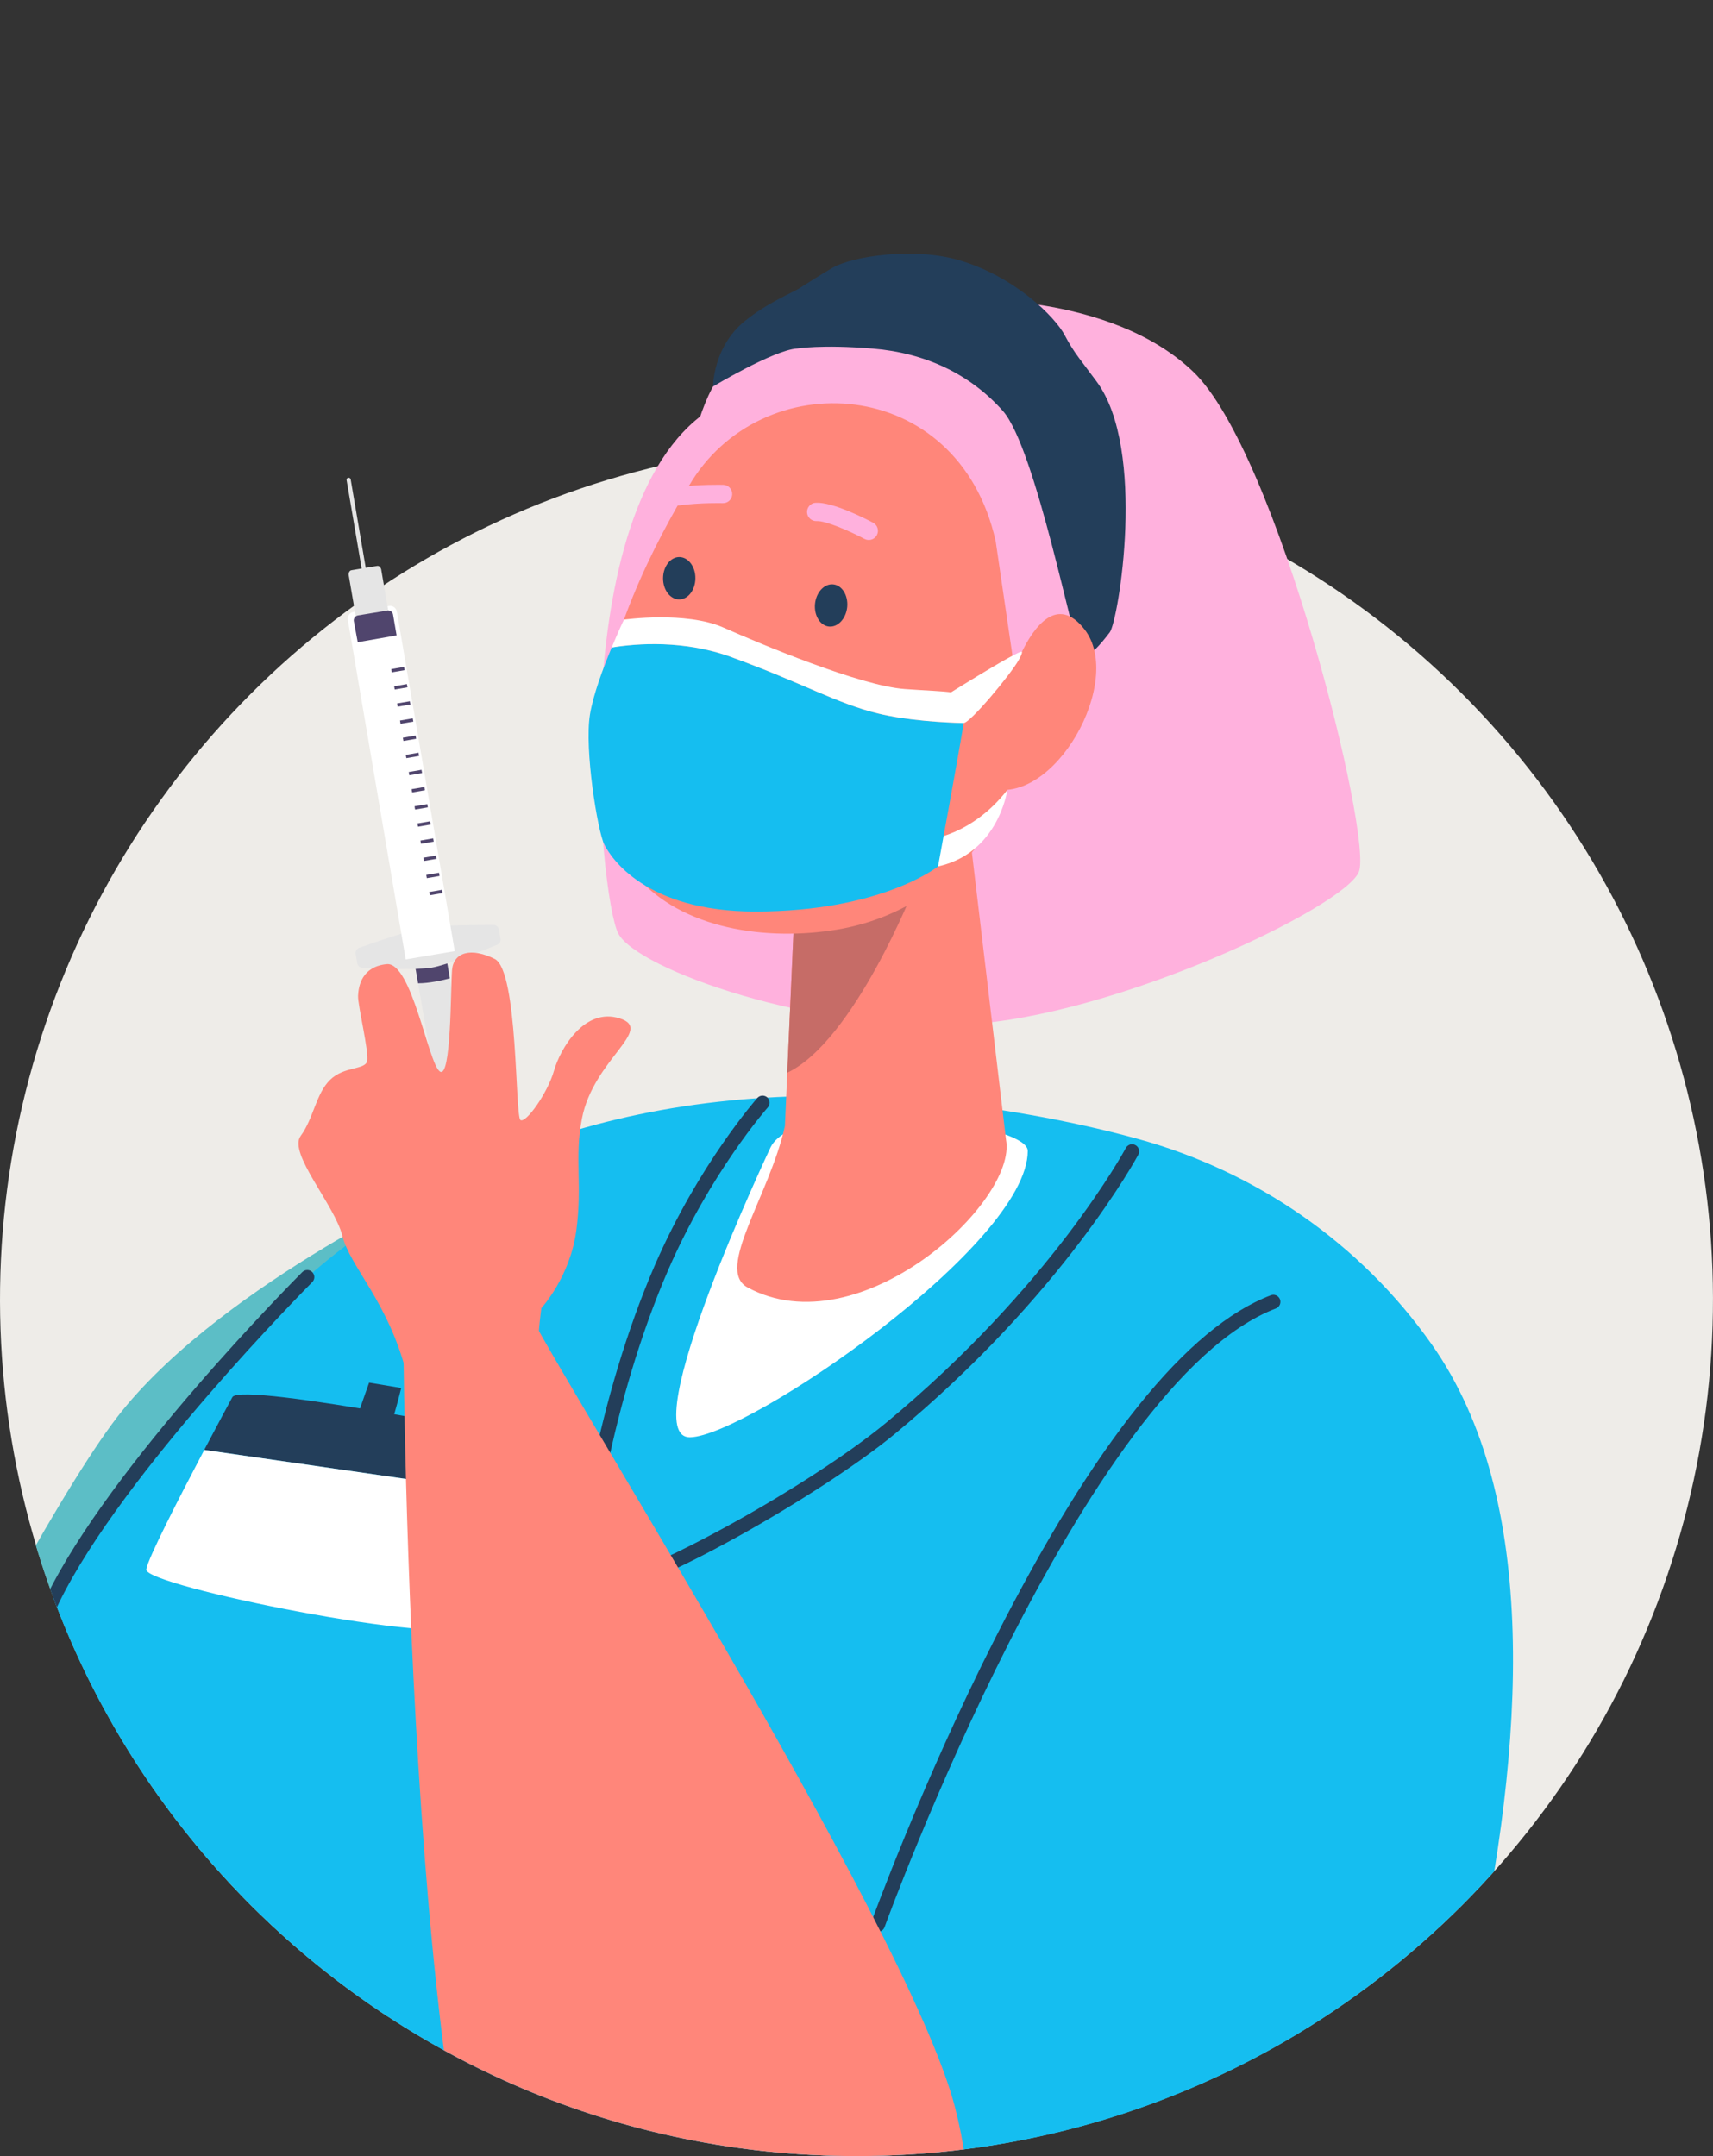 <?xml version="1.0" encoding="UTF-8"?><svg id="Layer_2" xmlns="http://www.w3.org/2000/svg" xmlns:xlink="http://www.w3.org/1999/xlink" viewBox="0 0 264.81 333.26"><rect x="0" y="0" width="264.81" height="333.26" fill="#333333" stroke="none"/><defs><style>.cls-1{fill:#ff867a;}.cls-1,.cls-2,.cls-3,.cls-4,.cls-5,.cls-6,.cls-7,.cls-8,.cls-9,.cls-10,.cls-11{stroke-width:0px;}.cls-12{clip-path:url(#clippath);}.cls-2{fill:#15bef0;}.cls-3{fill:none;}.cls-4{fill:#ffb1dd;}.cls-5{fill:#eeece8;}.cls-6{fill:#c66c67;}.cls-7{fill:#233e5a;}.cls-8{fill:#50456d;}.cls-9{fill:#fff;}.cls-10{fill:#e5e5e5;}.cls-11{fill:#5cbec6;}</style><clipPath id="clippath"><path class="cls-3" d="M264.81,200.85c0,73.13-59.28,132.4-132.4,132.4S0,273.98,0,200.85,59.28,0,132.4,0s132.4,127.73,132.4,200.85Z"/></clipPath></defs><g id="_Layer_"><circle class="cls-5" cx="132.4" cy="200.85" r="132.4" transform="translate(-103.24 152.45) rotate(-45)"/><g class="cls-12"><path class="cls-11" d="M69.28,182.58s-34.19,15.5-50.36,35.43c-16.17,19.93-65.44,118.84-56.41,124.86,9.03,6.02,84.99,20.68,91.01,14.29s15.76-174.58,15.76-174.58Z"/><path class="cls-2" d="M-19,450.11c1.66-32.67,17.85-58.83,20.4-86.67,4.11-44.78-4.18-87.04,6.75-116.18,6.29-16.78,24.69-35.65,34.78-45.6,23.32-23,57.19-35.67,100.77-31.47,9.61.93,21.04,2.79,32.05,5.8,18.41,5.03,34.57,16.19,45.57,31.79,33.67,47.75-9.81,152.51-19.93,185.55-9.9,32.32-8.38,51.6-8.42,94.57,0,9.45-216.03,41.92-211.97-37.8Z"/><path class="cls-9" d="M119.12,177.34s-21.29,45-12.42,44.81c8.87-.19,52.18-29.71,52.18-44.27,0-4.63-35.77-8.76-39.76-.54Z"/><path class="cls-7" d="M2.13,354.49c-.09,0-.17-.01-.26-.03-.59-.14-.94-.74-.8-1.32,1.29-5.25,1.07-18.79.8-34.47-.44-26.26-.99-58.95,5.3-71.89,9.88-20.33,38.36-48.95,39.56-50.16.43-.43,1.12-.43,1.54,0,.43.43.43,1.12,0,1.55-.29.29-29.42,29.57-39.15,49.57-6.06,12.47-5.52,44.87-5.08,70.9.27,15.83.5,29.5-.86,35.03-.12.5-.57.83-1.06.83Z"/><path class="cls-7" d="M92.26,246.61c-.34,0-.64-.03-.9-.1-.91-.24-1.27-.84-1.39-1.18-1.63-4.28,2.45-29.46,11.25-49.75,6.76-15.59,15.76-25.76,15.85-25.87.4-.45,1.09-.49,1.54-.09.45.4.49,1.09.09,1.54-.09.1-8.86,10.03-15.47,25.28-8.64,19.92-12.39,44.14-11.26,47.97,1.22.36,7.03-1.33,18.69-7.57,10.04-5.37,20.33-11.99,26.23-16.86,25.69-21.22,37.04-42.33,37.15-42.54.28-.53.94-.74,1.48-.45.53.28.74.94.45,1.48-.11.21-11.64,21.69-37.69,43.2-11.07,9.14-38.5,24.93-46.01,24.93Z"/><path class="cls-4" d="M147.84,46.31s23.55-1.31,36.59,11.12c13.04,12.43,27.75,71.86,25.65,77.29-2.1,5.43-37.67,22.41-60.85,23.63-23.18,1.23-50.66-8.47-53.64-14.04-2.98-5.57-8.6-65.79,13.9-80.84,22.51-15.05,38.35-17.16,38.35-17.16Z"/><path class="cls-4" d="M117.03,53.23s-4.66,1.66-7.54,7.97c-2.88,6.3-3.75,14.35-2.44,15.93,1.31,1.58,47,34.66,51.03,32.82,4.03-1.84,8.75-6.39,10.24-14.18,1.49-7.79,2.45-25.12-5.86-35.1-8.32-9.98-35.62-13.04-45.43-7.44Z"/><path class="cls-7" d="M123.17,53.88s3.75-.66,11.76,0c8.01.66,14.97,3.87,20.09,9.62,5.12,5.75,11.03,36.76,12.08,37.66,1.05.91,3.15-1.72,4.46-3.43,1.31-1.71,5.78-28.32-2.08-38.82l-2.69-3.59c-.83-1.11-1.56-2.29-2.2-3.52-1.43-2.72-7.59-9.03-16.35-11.59-6.93-2.03-16.41-.64-19.56,1.19-1.82,1.06-3.78,2.31-5.13,3.17-.96.62-5.03,2.28-8.46,5.09-4.87,3.99-4.87,10.08-4.87,10.08,0,0,9.34-5.6,12.95-5.87Z"/><path class="cls-1" d="M148.5,117.08l7.02,59.08c1.82,9.57-22.63,32.21-39.96,22.83-5.07-2.75,3.42-14.23,5.78-24.94l2.3-52.09,24.86-4.89Z"/><path class="cls-6" d="M122.74,142.38c10.28-1.56,18.59-5.16,18.59-5.16,0,0-9.32,23.72-19.63,28.58l1.04-23.42Z"/><path class="cls-1" d="M153.92,83.65l3.34,22.75c2.65,18.04-9.82,34.25-27.8,37.27-10.85,1.82-24.13.01-31.25-8.45-3.77-4.49-7.31-10.63-6.66-17.9,1.71-19.08,10.06-33.8,14.92-42.17,11.08-19.08,41.69-17.37,47.45,8.51Z"/><path class="cls-1" d="M154.56,106.4c1.36-1.74,2.45-3.65,3.41-5.64,1.84-3.77,5.45-8.94,9.7-3.46,6.18,7.97-4.72,27.51-14.78,24.5-7.47-2.24-1.76-11.02,1.67-15.39Z"/><path class="cls-4" d="M134.52,83.44c-.29.05-.6,0-.89-.15-2.24-1.19-6.01-2.83-7.38-2.75-.78.04-1.45-.56-1.49-1.34-.04-.78.56-1.46,1.34-1.49,2.64-.15,7.85,2.54,8.87,3.08.69.37.95,1.22.59,1.91-.22.41-.6.67-1.03.74Z"/><path class="cls-4" d="M112,77.75c-.09.01-.18.02-.27.02-.03,0-3.42-.1-6.74.35-.77.11-1.49-.44-1.59-1.21-.11-.77.43-1.51,1.21-1.59,3.56-.49,7.06-.38,7.21-.38.78.02,1.4.68,1.37,1.46-.02.69-.53,1.25-1.19,1.35Z"/><path class="cls-6" d="M113.08,101.56c-2.19-1.31-3.9-3-5.24-5.16-1.01-1.64-3.36.23-2.35,1.85,1.45,2.35,3.42,4.29,5.79,5.71,1.64.98,3.45-1.41,1.8-2.4Z"/><path class="cls-9" d="M99.96,105.75c0-.6.48-1.06.95-.93,3.5,1.02,16.09,4.59,20.29,4.72,4.9.14-.49,3.94-4,6.18-3.51,2.24-12.3.55-14.62-2.19-1.73-2.05-2.66-5.59-2.63-7.78Z"/><path class="cls-7" d="M102.5,89.35c-.02,1.81,1.09,3.28,2.47,3.3,1.38.01,2.51-1.44,2.53-3.25.02-1.81-1.09-3.28-2.47-3.3-1.38-.01-2.51,1.44-2.53,3.25Z"/><path class="cls-7" d="M125.99,93.34c-.17,1.8.8,3.37,2.17,3.5,1.37.13,2.63-1.22,2.81-3.02.17-1.8-.8-3.37-2.17-3.5-1.37-.13-2.63,1.22-2.81,3.02Z"/><path class="cls-7" d="M135.71,298.6c-.12,0-.25-.02-.37-.07-.57-.2-.86-.83-.66-1.4.08-.21,7.79-21.49,19.15-43.9,15.34-30.27,29.68-48.11,42.63-53.03.56-.22,1.19.07,1.41.63.21.56-.07,1.19-.63,1.41-29.77,11.32-60.2,94.79-60.5,95.63-.16.44-.58.72-1.03.72Z"/><path class="cls-7" d="M35.92,215.95c1.35-2.5,48.31,7.02,48.31,7.02,0,0-1.38,3.61-3.22,8.25l-49.44-7.12c2.1-3.98,3.87-7.27,4.35-8.15Z"/><path class="cls-9" d="M31.58,224.1l49.44,7.12c-2.97,7.51-7.16,17.74-8.74,19.92-2.56,3.53-50.02-6.02-49.67-8.56.22-1.64,5.15-11.22,8.97-18.48Z"/><path class="cls-7" d="M62.02,214.53s-1.88,7.91-2.72,7.68c-.84-.23-4.77-1.09-4.84-1.03-.07.06,2.6-7.48,2.6-7.48l4.96.83Z"/><path class="cls-9" d="M144.61,108.51s13.17-8.31,13.37-7.75c.06.17-.16.66-.51,1.27-1.24,2.22-7.46,9.68-8.49,9.72-1.86.07-4.37-3.24-4.37-3.24Z"/><path class="cls-9" d="M143.42,129.78s6.76-.55,12.3-7.68c0,0-1.48,10.89-12.39,12.09-6.64.73-2.59-4.45.09-4.41Z"/><path class="cls-10" d="M56.62,90.15c-.18.03-.34-.09-.37-.26l-2.67-15.68c-.03-.18.09-.34.26-.37.18-.03.34.09.37.26l2.67,15.68c.03.18-.09.34-.26.37Z"/><path class="cls-10" d="M66.89,165.2l-3.22-18.85c-.03-.2.39-.43.94-.53l2.9-.5c.55-.09,1.03-.01,1.06.19l3.22,18.85c2.51-.29,4.34-.24,4.4.16.09.53-2.84,1.47-6.54,2.1-3.7.63-6.78.72-6.87.19-.07-.4,1.64-1.05,4.1-1.61Z"/><path class="cls-8" d="M64.63,151.99l-.93-5.43,4.54-1.25c.19.03.31.1.33.2l.97,5.7c-1.24.33-3.17.77-4.92.77Z"/><path class="cls-10" d="M65.68,143.37c2.3-.39,8.48-.41,10.6-.41.42,0,.78.3.85.72l.24,1.41c.07.4-.15.79-.52.94-1.94.79-7.78,3.14-10.11,3.53-2.33.4-8.61.12-10.71.02-.4-.02-.74-.32-.81-.72l-.24-1.41c-.07-.41.17-.82.56-.96,2-.71,7.84-2.74,10.14-3.13Z"/><path class="cls-9" d="M61.35,94.52l8.95,52.49-7.58,1.28-8.95-52.49c-.1-.57.29-1.12.86-1.21l5.5-.93c.57-.1,1.12.29,1.21.86Z"/><path class="cls-10" d="M58.95,88.1c-.07-.4-.35-.68-.64-.63l-4,.67c-.29.05-.46.41-.4.8l1.08,6.29,5.03-.85-1.08-6.29Z"/><rect class="cls-8" x="60.5" y="103.26" width="2" height=".51" transform="translate(139.54 195.2) rotate(170.32)"/><rect class="cls-8" x="60.95" y="105.91" width="2" height=".51" transform="translate(140.88 200.39) rotate(170.32)"/><rect class="cls-8" x="61.41" y="108.55" width="2" height=".51" transform="translate(142.23 205.57) rotate(170.32)"/><rect class="cls-8" x="61.86" y="111.2" width="2" height=".51" transform="translate(143.57 210.75) rotate(170.32)"/><rect class="cls-8" x="62.31" y="113.85" width="2" height=".51" transform="translate(144.92 215.93) rotate(170.31)"/><rect class="cls-8" x="62.76" y="116.5" width="2" height=".51" transform="translate(146.26 221.12) rotate(170.31)"/><rect class="cls-8" x="63.21" y="119.15" width="2" height=".51" transform="translate(147.61 226.3) rotate(170.31)"/><rect class="cls-8" x="63.67" y="121.8" width="2" height=".51" transform="translate(148.95 231.49) rotate(170.31)"/><rect class="cls-8" x="64.12" y="124.45" width="2" height=".51" transform="translate(150.29 236.67) rotate(170.31)"/><rect class="cls-8" x="64.57" y="127.1" width="2" height=".51" transform="translate(151.63 241.86) rotate(170.31)"/><rect class="cls-8" x="65.02" y="129.75" width="2" height=".51" transform="translate(152.98 247.04) rotate(170.31)"/><rect class="cls-8" x="65.47" y="132.4" width="2" height=".51" transform="translate(154.32 252.23) rotate(170.31)"/><rect class="cls-8" x="65.93" y="135.04" width="2" height=".51" transform="translate(155.67 257.41) rotate(170.31)"/><rect class="cls-8" x="66.38" y="137.69" width="2" height=".51" transform="translate(157.02 262.59) rotate(170.31)"/><path class="cls-8" d="M59.87,94.37l-4.54.75c-.42.07-.71.48-.63.9l.6,3.24,6.01-1.05-.55-3.22c-.07-.42-.47-.7-.88-.63Z"/><path class="cls-1" d="M83.71,202.16s4.42-4.79,5.38-11.97c.96-7.18-.31-11.18.87-17.3,1.77-9.17,11.29-13.76,5.83-15.49-5.46-1.72-9.18,4.7-10.15,8.09-.96,3.4-4.32,8.16-5.18,7.63s-.34-23.08-3.98-24.9c-3.65-1.82-6.38-1.05-6.6,1.72-.22,2.77-.11,16.97-1.9,15.66-1.79-1.32-4.34-16.97-8.21-16.58-3.87.39-4.36,3.45-4.42,4.9-.06,1.44,1.74,8.76,1.4,10.11s-3.55.75-5.73,2.88c-2.18,2.13-2.56,5.98-4.54,8.66-1.98,2.68,5.27,10.68,6.45,15.47,1.19,4.79,7.11,10.19,9.91,21.24,1.41,5.55,20.13.68,20.26-3.12.12-3.8.59-7,.59-7Z"/><path class="cls-1" d="M62.32,203.25s.41,132.63,17.57,158.61c20.45,30.95,47.54,34.83,57.99,21.45,10.45-13.38,15.27-36.05,9.77-57.53-7.28-28.45-66.33-121.11-66.6-124.55-.27-3.44-14.27-6.45-18.74,2.02Z"/><path class="cls-7" d="M123.89,418.74c-1.25,0-2.49-.04-3.74-.11-.6-.04-1.06-.55-1.03-1.16.04-.6.56-1.07,1.15-1.03,27.59,1.63,48.87-15.58,61.85-30.31,15.37-17.45,27.92-41.15,34.43-65.01.16-.58.76-.92,1.34-.77.58.16.92.76.77,1.34-6.59,24.18-19.31,48.19-34.9,65.88-18.01,20.45-38.64,31.16-59.88,31.16Z"/><path class="cls-2" d="M113.08,101.56c-7.37-2.68-14.57-2.14-18.52-1.49-1.3,3.13-2.87,7.34-3.36,10.37-.88,5.43,1.19,18.02,2.21,20.08,1.02,2.06,6.4,10.36,23.33,10.37,19.57,0,28.27-6.97,28.27-6.97,0,0,2.84-15.39,3.97-22.16-2.98-.08-8.73-.38-13.27-1.49-6.42-1.57-11.65-4.71-22.63-8.7Z"/><path class="cls-9" d="M139.86,106.5c-6.89-.5-22.3-6.97-28.07-9.52-5.77-2.54-15.34-1.21-15.34-1.21,0,0-.86,1.81-1.89,4.31,3.95-.64,11.15-1.19,18.52,1.49,10.98,3.99,16.21,7.13,22.63,8.7,4.54,1.11,10.3,1.41,13.27,1.49.27-1.63.44-2.8.45-3.16.02-1.87-2.68-1.6-9.57-2.1Z"/></g></g></svg>